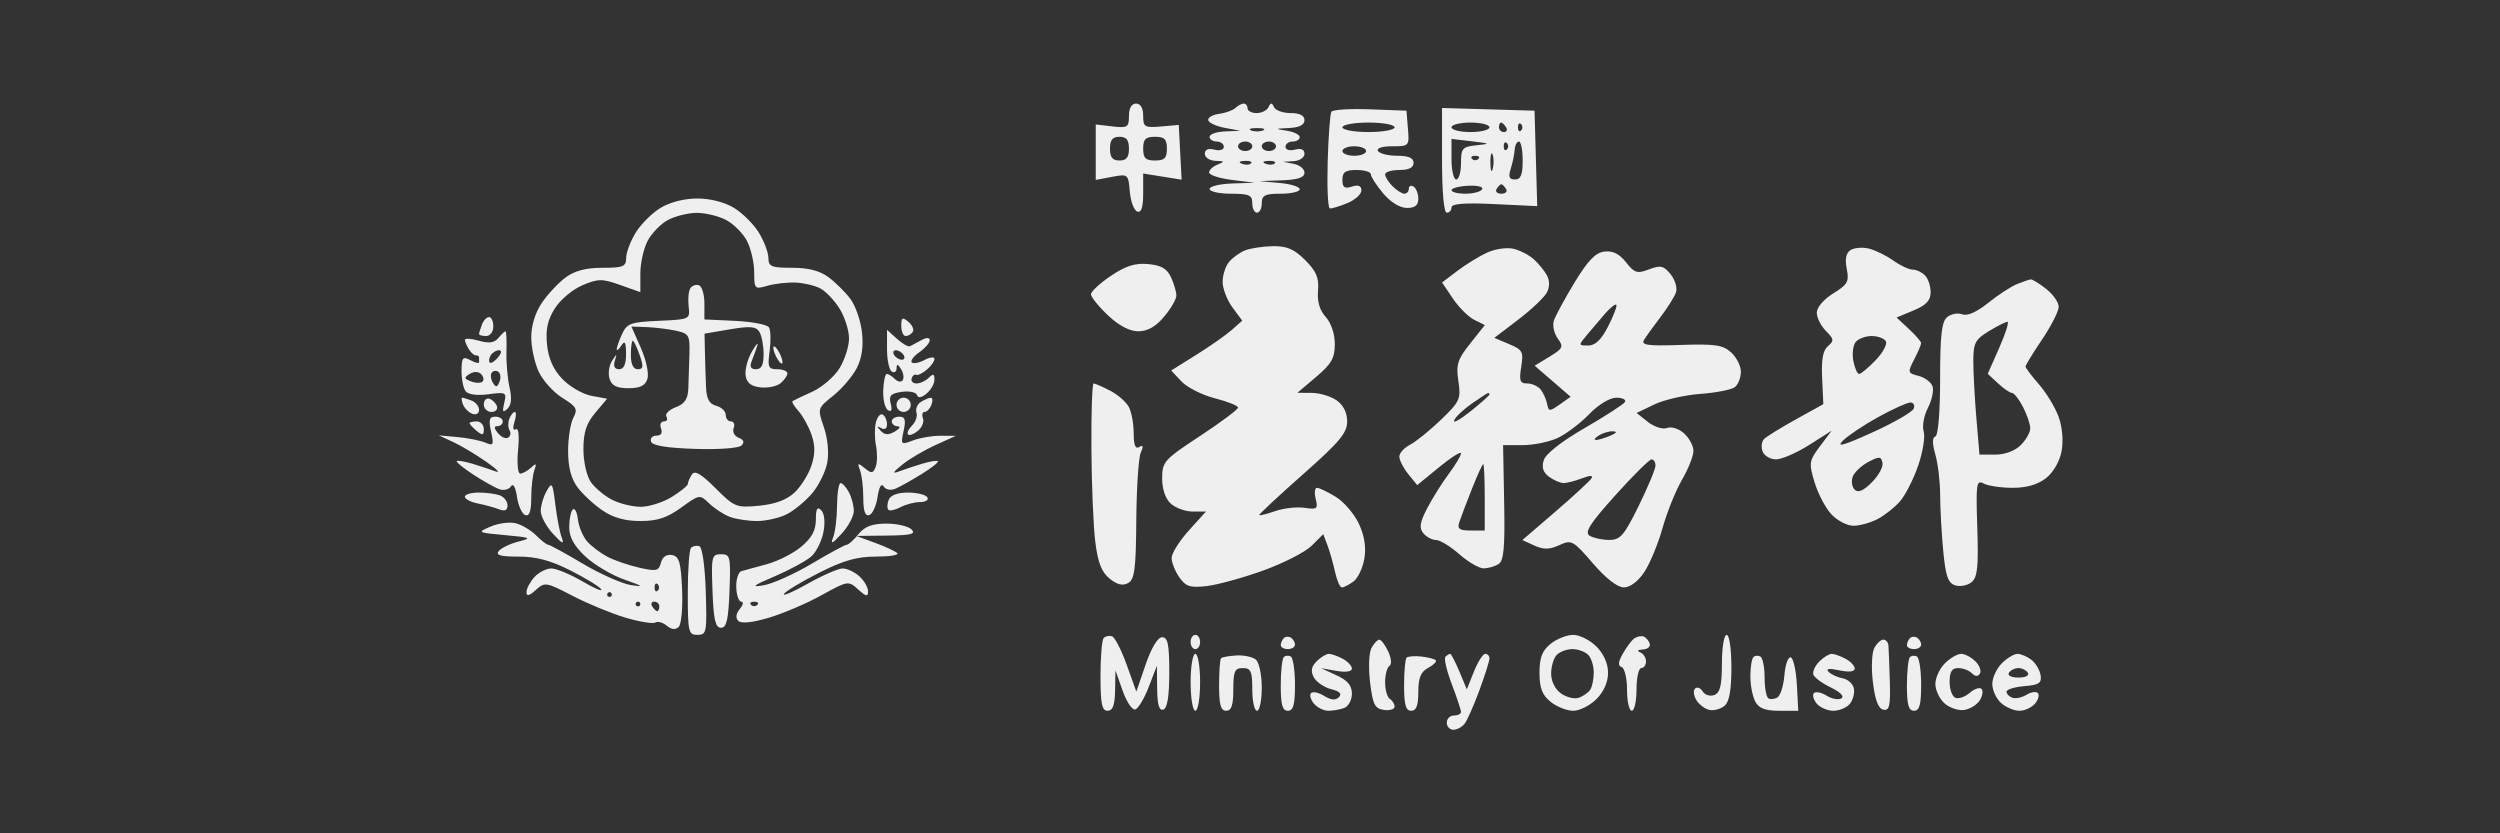<svg width="600" height="200" viewBox="0 0 600 200" fill="none" xmlns="http://www.w3.org/2000/svg">
<rect x="0" y="0" width="600" height="200" fill="#333333" stroke="none"/>
<path fill-rule="evenodd" clip-rule="evenodd" d="M270.948 27.831C270.948 30.556 270.618 30.763 266.963 30.336L262.978 29.872V36.525V43.18L266.888 42.445C270.737 41.724 270.802 41.778 271.157 46.007C271.355 48.368 272.158 50.51 272.94 50.768C273.927 51.092 274.363 49.767 274.363 46.441V41.646L278.974 42.384L283.586 43.122L283.243 36.553L282.902 29.983L278.633 30.356C274.707 30.697 274.363 30.49 274.363 27.794C274.363 25.945 273.731 24.86 272.655 24.86C271.574 24.86 270.948 25.95 270.948 27.831ZM296.507 25.902C295.912 26.476 294.144 27.116 292.579 27.325C291.013 27.535 289.841 28.219 289.973 28.845C290.105 29.471 291.898 30.3 293.958 30.687L297.702 31.392L294.002 31.541C291.968 31.624 290.302 32.204 290.302 32.83C290.302 33.456 291.07 33.968 292.01 33.968C292.949 33.968 293.717 34.54 293.717 35.24C293.717 35.95 292.713 36.249 291.44 35.915C289.96 35.528 289.163 35.881 289.163 36.921C289.163 37.801 290.316 38.559 291.725 38.602C293.952 38.671 294.015 38.79 292.21 39.5C291.068 39.951 290.158 40.812 290.189 41.413C290.221 42.015 292.692 42.811 295.681 43.182L301.118 43.857L295.71 44.036C292.735 44.134 290.302 44.727 290.302 45.353C290.302 45.979 292.607 46.492 295.425 46.492C299.789 46.492 300.548 46.828 300.548 48.768C300.548 50.021 301.061 51.045 301.687 51.045C302.313 51.045 302.825 50.021 302.825 48.768C302.825 46.871 303.585 46.492 307.379 46.492C309.884 46.492 311.933 46.009 311.933 45.418C311.933 44.828 309.756 44.15 307.095 43.909L302.256 43.473L307.664 43.275C311.502 43.134 313.072 42.604 313.072 41.448C313.072 40.552 311.919 39.597 310.51 39.326L307.948 38.832L310.51 38.677C311.919 38.592 313.072 37.801 313.072 36.921C313.072 35.881 312.275 35.528 310.795 35.915C309.522 36.249 308.518 35.95 308.518 35.24C308.518 34.54 309.286 33.968 310.225 33.968C311.165 33.968 311.933 33.49 311.933 32.905C311.933 32.321 310.524 31.629 308.802 31.368C305.888 30.927 305.928 30.882 309.371 30.724C311.826 30.61 313.072 29.978 313.072 28.845C313.072 27.718 311.943 27.137 309.751 27.137C307.924 27.137 306.131 26.497 305.766 25.714C305.235 24.576 304.969 24.576 304.438 25.714C304.073 26.497 302.792 27.137 301.592 27.137C300.392 27.137 299.41 26.625 299.41 25.999C299.41 25.373 299 24.86 298.499 24.86C297.998 24.86 297.101 25.329 296.507 25.902ZM319.529 26.82C319.219 27.322 318.82 32.719 318.642 38.814C318.465 44.908 318.698 49.95 319.16 50.019C319.622 50.087 321.515 49.515 323.367 48.748C325.218 47.982 326.733 46.613 326.733 45.707C326.733 44.579 326.017 44.288 324.456 44.784C322.68 45.347 322.179 44.989 322.179 43.152C322.179 41.297 322.901 40.799 325.595 40.799C327.473 40.799 329.01 41.272 329.01 41.85C329.01 42.428 330.337 44.477 331.958 46.404C333.749 48.532 335.982 49.907 337.65 49.907C339.608 49.907 340.395 49.274 340.395 47.697C340.395 46.481 339.883 45.171 339.257 44.784C338.63 44.397 338.118 44.623 338.118 45.286C338.118 45.948 337.642 46.492 337.06 46.492C336.48 46.492 335.199 45.687 334.214 44.703C333.231 43.718 332.426 42.437 332.426 41.857C332.426 41.275 333.963 40.799 335.841 40.799C338.118 40.799 339.257 40.23 339.257 39.091C339.257 37.904 338.062 37.384 335.339 37.384C333.184 37.384 331.105 36.871 330.718 36.245C330.298 35.567 331.678 35.107 334.135 35.107C338.2 35.107 338.251 35.05 337.902 30.837L337.549 26.568L328.821 26.237C324.021 26.056 319.84 26.318 319.529 26.82ZM346.087 38.481C346.087 46.099 346.536 51.045 347.226 51.045C347.852 51.045 348.364 50.471 348.364 49.768C348.364 48.881 351.512 48.641 358.648 48.981L368.932 49.473L368.61 38.021L368.288 26.568L357.188 26.242L346.087 25.917V38.481ZM334.703 30.553C334.703 31.179 331.885 31.691 328.441 31.691C324.997 31.691 322.179 31.179 322.179 30.553C322.179 29.927 324.997 29.414 328.441 29.414C331.885 29.414 334.703 29.927 334.703 30.553ZM357.472 30.553C357.472 31.179 355.423 31.691 352.918 31.691C350.414 31.691 348.364 31.179 348.364 30.553C348.364 29.927 350.414 29.414 352.918 29.414C355.423 29.414 357.472 29.927 357.472 30.553ZM361.457 30.553C361.844 31.179 361.618 31.691 360.955 31.691C360.292 31.691 359.749 31.179 359.749 30.553C359.749 29.927 359.975 29.414 360.251 29.414C360.528 29.414 361.07 29.927 361.457 30.553ZM365.063 31.312C364.645 31.729 364.303 31.387 364.303 30.553C364.303 29.718 364.645 29.377 365.063 29.793C365.479 30.211 365.479 30.894 365.063 31.312ZM303.11 31.306C302.328 31.623 301.047 31.623 300.264 31.306C299.482 30.991 300.121 30.733 301.687 30.733C303.252 30.733 303.893 30.991 303.11 31.306ZM270.948 35.676C270.948 37.763 270.341 38.522 268.671 38.522C267.001 38.522 266.394 37.763 266.394 35.676C266.394 33.589 267.001 32.83 268.671 32.83C270.341 32.83 270.948 33.589 270.948 35.676ZM280.056 35.676C280.056 37.953 279.486 38.522 277.209 38.522C274.932 38.522 274.363 37.953 274.363 35.676C274.363 33.399 274.932 32.83 277.209 32.83C279.486 32.83 280.056 33.399 280.056 35.676ZM354.341 34.865C350.959 35.218 350.641 35.587 350.641 39.163C350.641 41.316 350.129 43.076 349.503 43.076C348.877 43.076 348.364 40.886 348.364 38.208V33.339L353.203 33.91C357.719 34.443 357.796 34.507 354.341 34.865ZM300.548 35.107C300.548 35.733 299.78 36.245 298.841 36.245C297.901 36.245 297.133 35.733 297.133 35.107C297.133 34.48 297.901 33.968 298.841 33.968C299.78 33.968 300.548 34.48 300.548 35.107ZM306.241 35.107C306.241 35.733 305.472 36.245 304.533 36.245C303.594 36.245 302.825 35.733 302.825 35.107C302.825 34.48 303.594 33.968 304.533 33.968C305.472 33.968 306.241 34.48 306.241 35.107ZM361.647 35.866C361.229 36.283 360.888 35.941 360.888 35.107C360.888 34.272 361.229 33.931 361.647 34.347C362.064 34.765 362.064 35.448 361.647 35.866ZM365.442 38.522C365.442 41.957 364.99 43.076 363.601 43.076C362.211 43.076 361.959 42.45 362.573 40.514C363.02 39.105 363.446 37.056 363.519 35.961C363.593 34.865 364.055 33.968 364.547 33.968C365.039 33.968 365.442 36.017 365.442 38.522ZM327.872 36.245C327.872 36.871 326.591 37.384 325.026 37.384C323.46 37.384 322.179 36.871 322.179 36.245C322.179 35.619 323.46 35.107 325.026 35.107C326.591 35.107 327.872 35.619 327.872 36.245ZM358.261 40.493C357.972 41.601 357.717 40.97 357.694 39.091C357.672 37.213 357.907 36.307 358.219 37.077C358.531 37.848 358.55 39.385 358.261 40.493ZM354.816 38.143C354.398 38.56 353.715 38.56 353.297 38.143C352.881 37.725 353.222 37.384 354.057 37.384C354.891 37.384 355.233 37.725 354.816 38.143ZM300.24 39.21C299.862 39.588 298.879 39.629 298.058 39.3C297.15 38.937 297.42 38.667 298.746 38.612C299.946 38.563 300.618 38.832 300.24 39.21ZM305.932 39.21C305.554 39.588 304.572 39.629 303.751 39.3C302.842 38.937 303.112 38.667 304.438 38.612C305.638 38.563 306.31 38.832 305.932 39.21ZM355.716 45.433C355.356 46.014 353.555 46.492 351.713 46.492C349.871 46.492 348.367 46.108 348.369 45.638C348.372 45.167 350.174 44.691 352.372 44.579C354.595 44.465 356.079 44.844 355.716 45.433ZM361.457 45.353C361.844 45.979 361.332 46.492 360.318 46.492C359.305 46.492 358.793 45.979 359.18 45.353C359.567 44.727 360.079 44.215 360.318 44.215C360.558 44.215 361.07 44.727 361.457 45.353ZM158.513 49.901C156.471 51.146 153.784 53.832 152.54 55.874C151.296 57.914 150.276 60.638 150.273 61.927C150.269 63.978 149.562 64.269 144.572 64.269C140.627 64.269 137.914 64.982 135.749 66.586C134.03 67.859 131.469 70.595 130.061 72.665C128.471 75 127.499 78.137 127.499 80.927C127.499 83.401 128.322 87.159 129.328 89.279C130.334 91.399 132.892 94.206 135.013 95.517C138.382 97.598 138.71 98.199 137.607 100.259C136.912 101.556 136.344 105.157 136.344 108.262C136.344 112.08 137.065 114.879 138.573 116.914C139.798 118.57 142.495 121.077 144.565 122.485C147.151 124.245 150.005 125.047 153.682 125.047C157.75 125.047 160.102 124.275 163.476 121.829C167.871 118.646 167.943 118.635 170.193 120.806C171.446 122.014 173.655 123.461 175.105 124.024C176.554 124.587 179.525 125.047 181.708 125.047C183.889 125.047 187.125 124.296 188.899 123.38C190.671 122.463 193.399 120.194 194.961 118.338C196.523 116.482 198.135 113.181 198.544 111.005C198.983 108.658 198.652 105.204 197.729 102.524C196.18 98.031 196.194 97.984 199.967 94.974C202.055 93.308 204.593 90.342 205.605 88.384C206.842 85.99 207.259 83.162 206.875 79.758C206.562 76.972 205.32 73.374 204.117 71.763C202.913 70.151 200.554 67.806 198.873 66.55C196.768 64.979 194.046 64.269 190.12 64.269C185.13 64.269 184.423 63.978 184.419 61.927C184.416 60.638 183.396 57.914 182.152 55.874C180.908 53.832 178.221 51.146 176.179 49.901C173.929 48.528 170.454 47.638 167.346 47.638C164.238 47.638 160.763 48.528 158.513 49.901ZM174.214 52.773C176.051 53.722 178.331 56.002 179.281 57.839C180.23 59.676 181.008 63.053 181.008 65.344C181.008 69.349 181.127 69.473 184.139 68.596C185.861 68.094 188.895 67.743 190.882 67.816C192.868 67.889 195.586 68.532 196.919 69.246C198.253 69.961 200.34 72.177 201.557 74.172C202.773 76.167 203.769 79.337 203.769 81.215C203.769 83.094 202.749 86.302 201.504 88.345C200.258 90.389 197.314 92.935 194.962 94.004C192.61 95.073 190.474 96.088 190.217 96.259C189.961 96.431 190.595 97.503 191.626 98.644C192.658 99.784 194.066 102.334 194.755 104.309C195.669 106.932 195.663 108.941 194.736 111.753C194.037 113.871 192.216 116.778 190.689 118.212C188.821 119.967 186.042 120.999 182.193 121.369C176.705 121.896 176.281 121.726 171.725 117.17C168.214 113.658 166.731 112.805 166.039 113.895C165.524 114.706 165.096 115.712 165.086 116.13C165.077 116.549 163.343 117.958 161.235 119.261C159.126 120.564 155.77 121.631 153.778 121.631C151.785 121.631 148.675 120.866 146.866 119.93C145.057 118.994 142.776 117.088 141.8 115.692C140.801 114.266 140.022 110.81 140.022 107.803C140.022 103.758 140.716 101.627 142.864 99.075L145.706 95.698L141.925 94.989C139.846 94.598 136.715 92.788 134.969 90.965C132.79 88.689 131.635 86.105 131.291 82.725C130.919 79.074 131.402 76.825 133.154 74.031C134.454 71.958 137.428 69.456 139.763 68.469C143.577 66.858 144.498 66.851 148.846 68.397L153.684 70.117V65.648C153.684 63.19 154.46 59.68 155.407 57.849C156.353 56.017 158.531 53.757 160.245 52.827C161.959 51.897 165.052 51.116 167.118 51.091C169.184 51.066 172.377 51.823 174.214 52.773ZM298.801 60.099C297.527 60.614 295.797 61.864 294.958 62.875C294.119 63.886 293.433 66.037 293.433 67.654C293.433 69.271 294.492 72.025 295.786 73.776L298.138 76.958L295.644 79.169C294.271 80.386 290.434 83.078 287.116 85.152L281.086 88.923L283.548 91.543C284.902 92.985 288.513 94.806 291.571 95.59C294.63 96.374 297.133 97.378 297.133 97.822C297.133 98.267 293.034 101.328 288.025 104.623C279.375 110.317 278.917 110.828 278.917 114.809C278.917 117.425 279.7 119.711 280.999 120.886C282.145 121.922 284.509 122.77 286.255 122.77H289.429L285.311 127.327C283.046 129.833 281.194 132.793 281.194 133.904C281.194 135.015 282.024 137.11 283.04 138.559C284.594 140.777 285.625 141.108 289.586 140.66C292.171 140.366 298.283 138.687 303.168 136.928C308.052 135.168 313.294 132.484 314.815 130.962L317.581 128.197L318.597 130.89C319.156 132.373 319.974 135.251 320.417 137.285C320.86 139.32 321.595 140.985 322.052 140.985C322.51 140.985 323.761 140.343 324.834 139.559C325.907 138.773 327.086 136.28 327.453 134.017C327.903 131.249 327.457 128.502 326.095 125.632C324.981 123.283 322.491 120.401 320.563 119.224C318.634 118.048 316.617 117.084 316.079 117.082C315.541 117.08 315.401 118.267 315.765 119.722C316.365 122.111 316.104 122.319 313.078 121.875C311.236 121.605 308.092 121.953 306.092 122.651C304.092 123.348 302.347 123.787 302.215 123.629C302.083 123.47 306.777 119.092 312.646 113.903C321.502 106.073 323.318 103.904 323.318 101.16C323.318 99.032 322.415 97.22 320.787 96.08C319.396 95.106 316.707 94.3 314.81 94.291L311.364 94.273L315.861 90.47C319.557 87.341 320.358 85.938 320.358 82.573C320.358 80.137 319.474 77.506 318.173 76.068C316.71 74.451 316.1 72.365 316.325 69.749C316.591 66.671 315.939 65.123 313.247 62.43C310.598 59.781 308.853 59.031 305.474 59.087C303.078 59.126 300.075 59.582 298.801 60.099ZM356.903 60.622C355.025 61.485 351.823 63.451 349.79 64.992L346.092 67.793L348.685 71.642C350.112 73.758 352.422 76.06 353.82 76.756L356.36 78.023L352.842 82.449C349.8 86.277 349.418 87.496 350.013 91.464C350.655 95.748 350.378 96.363 345.832 100.739C343.155 103.318 339.812 106.017 338.403 106.738C336.993 107.459 335.841 108.744 335.841 109.591C335.841 110.439 336.807 112.324 337.986 113.781L340.131 116.429L345.386 112.124C348.277 109.755 350.641 108.264 350.641 108.811C350.641 109.357 349.321 111.568 347.706 113.726C346.093 115.882 343.757 119.607 342.516 122.002C340.748 125.418 340.551 126.709 341.605 127.979C342.345 128.871 343.717 129.601 344.653 129.601C345.59 129.601 348.107 131.138 350.246 133.016C352.386 134.895 355.014 136.423 356.089 136.414C357.163 136.404 358.766 135.938 359.65 135.378C360.915 134.578 361.203 131.423 361 120.596L360.743 106.831H365.482C368.089 106.831 371.882 106.043 373.912 105.079C375.942 104.116 379.322 101.554 381.422 99.386C383.657 97.081 386.359 95.446 387.932 95.446C389.412 95.446 390.332 95.916 389.977 96.49C389.623 97.064 385.275 99.875 380.315 102.735C374.818 105.905 370.989 108.909 370.507 110.427C369.952 112.176 370.333 113.369 371.782 114.429C372.917 115.259 374.483 115.939 375.262 115.939C376.041 115.939 378.022 115.428 379.664 114.804C381.662 114.044 382.415 114.048 381.942 114.814C381.552 115.444 377.663 119.031 373.301 122.787L365.367 129.615L368.25 130.929C370.46 131.936 371.857 131.914 374.226 130.835C377.176 129.49 377.548 129.692 382.298 135.205C385.435 138.845 388.188 140.982 389.737 140.977C391.243 140.973 393.144 139.538 394.643 137.277C395.988 135.246 397.95 130.511 399.002 126.754C400.054 122.997 402.154 117.783 403.671 115.167C405.186 112.551 406.427 109.428 406.427 108.228C406.427 107.028 405.422 105.136 404.192 104.023C402.931 102.88 401.152 102.31 400.106 102.711C399.067 103.11 397.055 102.477 395.517 101.268L392.779 99.114L397.041 97.067C399.385 95.941 404.378 94.799 408.135 94.53C411.892 94.259 415.607 93.523 416.389 92.895C417.172 92.266 417.812 90.613 417.812 89.222C417.812 87.83 416.758 85.737 415.47 84.571C413.496 82.786 411.592 82.505 403.386 82.788C395.491 83.062 393.817 82.836 394.555 81.601C395.056 80.762 396.84 78.284 398.518 76.092C400.196 73.9 401.868 71.235 402.234 70.171C402.598 69.105 402.02 67.15 400.949 65.826C399.275 63.76 398.542 63.593 395.772 64.646C392.913 65.733 392.282 65.539 390.246 62.95C388.648 60.919 387.068 60.134 385.066 60.375C382.913 60.635 381.097 62.514 377.883 67.813C375.516 71.713 373.284 75.838 372.921 76.981C372.558 78.123 372.981 80.041 373.86 81.244C375.31 83.226 375.127 83.63 371.891 85.598L368.323 87.768L372.638 91.498L376.954 95.228L374.329 97.076C371.882 98.798 371.676 98.787 371.296 96.9C371.073 95.788 370.369 94.237 369.734 93.454C369.098 92.672 367.649 92.031 366.512 92.031C364.788 92.031 364.552 91.374 365.092 88.053C365.681 84.427 365.425 83.944 362.189 82.584L358.64 81.091L364.361 76.728C367.507 74.33 370.592 71.412 371.217 70.245C371.938 68.897 371.961 67.391 371.28 66.118C370.689 65.015 369.262 63.261 368.109 62.222C366.955 61.181 364.73 60.043 363.165 59.691C361.599 59.34 358.782 59.758 356.903 60.622ZM444.116 60.027C443.044 60.725 442.752 62.187 443.22 64.525C443.831 67.575 443.442 68.28 439.97 70.426C437.69 71.835 436.027 73.783 436.027 75.047C436.027 76.248 437.018 78.221 438.228 79.431C440.162 81.365 440.223 81.804 438.725 83.047C437.512 84.053 437.103 86.272 437.309 90.732L437.6 97.001L431.034 100.636C427.424 102.637 423.979 104.762 423.38 105.361C422.781 105.96 422.618 107.305 423.019 108.349C423.42 109.393 424.874 110.246 426.249 110.246C427.625 110.246 431.19 108.699 434.172 106.808L439.593 103.37L436.799 107.093C434.164 110.605 434.091 111.097 435.501 115.776C436.325 118.504 438.15 121.963 439.557 123.461C440.965 124.959 443.334 126.185 444.821 126.185C446.308 126.185 448.908 125.466 450.6 124.586C452.291 123.706 454.722 121.785 456.006 120.316C457.287 118.848 459.251 114.981 460.369 111.725C461.486 108.468 462.076 104.779 461.679 103.528C461.281 102.276 461.748 99.722 462.715 97.852C463.682 95.982 464.164 93.646 463.787 92.663C463.409 91.678 461.889 90.569 460.41 90.198C457.844 89.553 457.797 89.372 459.397 86.279C460.319 84.495 461.074 82.729 461.074 82.356C461.074 81.981 459.747 80.445 458.124 78.943L455.176 76.209L459.263 74.5C462.312 73.228 463.351 72.112 463.351 70.116C463.351 68.644 462.736 66.825 461.985 66.073C461.233 65.322 459.904 64.707 459.029 64.707C458.156 64.707 456.05 63.717 454.349 62.505C452.649 61.295 450.008 60.01 448.481 59.649C446.955 59.287 444.99 59.458 444.116 60.027ZM266.626 66.197C263.994 67.966 261.84 69.958 261.84 70.625C261.84 71.292 263.669 73.563 265.905 75.673C268.556 78.172 271.097 79.507 273.204 79.507C275.417 79.507 277.368 78.402 279.385 76.004C281.006 74.078 282.333 71.796 282.333 70.935C282.333 70.073 281.76 68.111 281.06 66.575C280.11 64.491 278.725 63.681 275.6 63.383C272.453 63.083 270.221 63.783 266.626 66.197ZM484.09 68.173C482.658 68.746 479.542 70.781 477.164 72.691C474.399 74.914 472.15 75.902 470.928 75.433C469.876 75.029 468.252 75.332 467.321 76.105C465.998 77.202 465.628 80.441 465.628 90.937C465.628 98.892 465.163 104.519 464.487 104.744C463.726 104.998 463.726 106.445 464.487 109.101C465.114 111.288 465.631 115.643 465.636 118.777C465.64 121.912 465.969 127.925 466.368 132.137C466.95 138.295 467.517 139.931 469.261 140.484C470.454 140.864 472.217 140.52 473.179 139.721C474.596 138.546 474.858 136.046 474.548 126.645C474.2 116.034 474.334 115.111 476.084 116.049C477.139 116.615 480.271 117.077 483.046 117.077C486.402 117.077 489.081 116.299 491.048 114.751C492.792 113.38 494.322 110.734 494.779 108.304C495.24 105.842 494.964 102.539 494.092 100.099C493.29 97.853 491.167 94.333 489.377 92.275C487.586 90.219 486.121 88.277 486.121 87.962C486.121 87.645 487.914 84.724 490.105 81.47C492.297 78.215 494.09 74.687 494.09 73.628C494.09 72.57 492.74 70.641 491.09 69.344C489.44 68.046 487.775 67.017 487.39 67.056C487.005 67.096 485.519 67.598 484.09 68.173ZM165.663 69.22C165.25 69.889 165.075 71.838 165.275 73.55C165.635 76.634 165.573 76.665 158.114 76.994C151.345 77.294 150.46 77.613 149.291 80.179C148.577 81.747 148 83.39 148.009 83.83C148.019 84.271 148.524 83.862 149.13 82.923C149.968 81.627 150.238 82.108 150.252 84.915C150.263 87.418 149.728 88.615 148.596 88.615C147.527 88.615 147.148 87.897 147.544 86.623C148.124 84.759 148.08 84.761 146.87 86.646C146.158 87.755 145.898 89.675 146.291 90.915C146.818 92.574 148.019 93.169 150.838 93.169C153.652 93.169 154.859 92.573 155.382 90.923C155.781 89.666 155.09 86.407 153.815 83.523L151.535 78.369L155.171 78.503C157.171 78.577 160.334 78.966 162.201 79.365C165.348 80.039 165.585 80.442 165.463 84.922C165.391 87.579 165.273 91.303 165.2 93.198C165.102 95.781 164.342 96.918 162.155 97.749C160.552 98.358 159.557 99.371 159.945 99.998C160.332 100.625 160.052 101.139 159.322 101.139C158.592 101.139 158.289 101.907 158.65 102.846C159.059 103.912 158.641 104.554 157.538 104.554C156.567 104.554 155.984 105.195 156.242 105.977C156.561 106.937 159.983 107.508 166.764 107.731C172.476 107.92 177.311 107.568 177.963 106.915C178.735 106.143 178.513 105.538 177.285 105.066C176.281 104.68 175.738 103.64 176.078 102.752C176.419 101.865 176.131 101.139 175.437 101.139C174.744 101.139 174.177 100.429 174.177 99.564C174.177 98.698 173.152 97.721 171.9 97.393C170.246 96.96 169.576 95.757 169.453 92.992C169.36 90.898 169.238 87.135 169.185 84.631L169.086 80.077L175.154 79.045C179.971 78.225 181.431 78.343 182.236 79.614C182.794 80.495 183.257 82.881 183.268 84.915C183.28 87.562 182.763 88.615 181.455 88.615C180.166 88.615 179.862 88.025 180.426 86.623C180.867 85.527 181.465 83.862 181.759 82.923C182.052 81.984 181.459 82.653 180.441 84.411C179.423 86.17 178.749 88.731 178.945 90.103C179.199 91.884 180.218 92.705 182.499 92.966C184.259 93.168 186.437 92.722 187.338 91.974C188.239 91.226 188.977 90.164 188.977 89.615C188.977 89.065 187.885 88.615 186.55 88.615C184.389 88.615 184.189 88.133 184.715 84.206C185.04 81.781 184.966 79.248 184.551 78.575C184.135 77.902 180.478 77.196 176.424 77.007L169.054 76.661V72.782C169.054 70.649 168.461 68.701 167.735 68.453C167.01 68.206 166.078 68.551 165.663 69.22ZM385.99 78.258C384.328 81.519 382.88 82.923 381.181 82.923C378.786 82.923 378.781 82.885 380.89 80.361C382.066 78.953 384.025 76.649 385.244 75.243C386.464 73.837 387.666 72.891 387.915 73.14C388.166 73.39 387.299 75.694 385.99 78.258ZM115.667 77.893C115.287 78.883 114.976 79.908 114.976 80.17C114.976 80.432 115.744 80.646 116.684 80.646C117.632 80.646 118.391 79.634 118.391 78.369C118.391 77.117 117.934 76.092 117.375 76.092C116.816 76.092 116.047 76.903 115.667 77.893ZM216.301 78.23C216.301 79.559 216.782 80.646 217.372 80.646C217.962 80.646 218.725 80.192 219.067 79.636C219.41 79.082 218.928 77.994 217.996 77.22C216.585 76.049 216.301 76.218 216.301 78.23ZM479.82 83.471L477.061 89.709L479.529 92.009C480.886 93.273 482.399 94.308 482.891 94.308C483.383 94.308 484.567 95.82 485.522 97.666C486.477 99.514 487.259 101.819 487.259 102.789C487.259 103.76 486.234 105.579 484.982 106.831C483.61 108.203 481.188 109.108 478.888 109.108H475.069L474.334 100.397C473.929 95.607 473.597 89.452 473.597 86.719C473.597 82.335 474.033 81.485 477.297 79.495C479.333 78.254 481.354 77.237 481.789 77.235C482.224 77.233 481.338 80.038 479.82 83.471ZM119.61 81.118C118.637 82.291 117.359 82.468 114.917 81.767C113.071 81.238 111.568 81.154 111.578 81.579C111.588 82.005 112.03 83.038 112.559 83.874C113.089 84.71 113.85 85.35 114.25 85.297C114.649 85.243 114.976 85.456 114.976 85.769C114.976 86.082 114.976 86.613 114.976 86.947C114.976 87.283 114.037 87.054 112.889 86.44C111.07 85.466 110.797 85.79 110.767 88.961C110.748 90.963 111.195 93.189 111.76 93.909C112.38 94.698 114.551 94.982 117.228 94.622C121.437 94.057 121.633 94.166 121.013 96.729C120.502 98.839 120.667 99.144 121.767 98.12C122.72 97.234 122.891 95.576 122.294 92.997C121.808 90.9 121.475 87.008 121.554 84.346C121.631 81.684 121.528 79.507 121.322 79.507C121.116 79.507 120.345 80.233 119.61 81.118ZM212.885 83.818C212.885 86.383 213.398 88.797 214.024 89.184C214.65 89.572 215.17 89.218 215.179 88.398C215.193 87.284 215.462 87.325 216.243 88.561C216.819 89.47 217.009 90.668 216.666 91.221C216.323 91.776 215.487 91.672 214.806 90.991C214.125 90.311 213.242 89.754 212.842 89.754C212.442 89.754 212.05 91.526 211.968 93.694C211.886 95.861 212.396 97.99 213.1 98.426C213.952 98.951 214.176 98.43 213.769 96.871C213.272 94.972 213.773 94.435 216.408 94.049C218.197 93.786 219.846 94.122 220.072 94.794C220.342 95.593 221.139 95.475 222.377 94.453C223.418 93.594 224.27 92.082 224.27 91.095C224.27 89.698 223.966 89.602 222.904 90.665C222.152 91.416 220.828 92.031 219.963 92.031C219.097 92.031 218.572 91.48 218.796 90.807C219.021 90.134 219.496 89.749 219.854 89.953C220.213 90.157 221.352 89.619 222.387 88.761C223.423 87.901 224.27 86.73 224.27 86.158C224.27 85.587 223.201 85.692 221.895 86.391C220.589 87.09 219.212 87.352 218.834 86.974C218.455 86.596 219.268 85.5 220.638 84.54C222.01 83.58 223.132 82.292 223.132 81.68C223.132 80.972 222.405 80.954 221.139 81.632C220.043 82.218 218.817 82.877 218.413 83.095C218.008 83.313 216.6 82.516 215.282 81.323L212.885 79.154V83.818ZM452.592 81.877C453.011 82.554 451.921 84.603 450.17 86.43C448.419 88.259 446.629 89.754 446.193 89.754C445.758 89.754 445.131 88.345 444.799 86.623C444.469 84.9 444.729 82.852 445.376 82.069C446.023 81.287 447.74 80.646 449.192 80.646C450.644 80.646 452.175 81.2 452.592 81.877ZM153.513 85.2C154.48 87.971 154.394 88.615 153.056 88.615C151.983 88.615 151.407 87.422 151.407 85.2C151.407 83.321 151.613 81.784 151.865 81.784C152.117 81.784 152.859 83.321 153.513 85.2ZM185.597 83.492C185.597 84.118 186.093 85.399 186.7 86.338C187.307 87.278 187.803 87.534 187.803 86.907C187.803 86.281 187.307 85.001 186.7 84.061C186.093 83.122 185.597 82.866 185.597 83.492ZM119.507 85.796C118.715 86.75 117.832 87.297 117.545 87.011C117.26 86.724 117.362 85.943 117.775 85.276C118.188 84.608 119.071 84.061 119.736 84.061C120.492 84.061 120.405 84.715 119.507 85.796ZM216.87 85.2C217.257 85.826 217.061 86.338 216.435 86.338C215.809 86.338 214.98 85.826 214.593 85.2C214.206 84.574 214.402 84.061 215.028 84.061C215.654 84.061 216.483 84.574 216.87 85.2ZM115.802 91.583C115.402 91.984 114.17 91.965 113.064 91.541C111.36 90.886 111.308 90.613 112.722 89.74C113.727 89.118 114.813 89.136 115.46 89.782C116.05 90.372 116.204 91.183 115.802 91.583ZM119.891 91.594C119.361 92.973 119.015 93.039 118.308 91.896C117.811 91.09 117.66 90.014 117.976 89.504C118.291 88.996 119.003 88.859 119.558 89.203C120.114 89.545 120.264 90.621 119.891 91.594ZM261.936 107.685C261.989 116.295 262.408 126.358 262.868 130.049C263.487 135.017 264.379 137.306 266.303 138.864C268.117 140.333 269.462 140.655 270.755 139.932C272.3 139.067 272.625 136.568 272.711 124.855C272.768 117.133 273.25 109.835 273.783 108.637C274.473 107.083 274.369 106.693 273.418 107.281C272.495 107.851 272.086 106.838 272.086 103.977C272.086 101.708 271.559 98.865 270.914 97.66C270.269 96.455 268.245 94.696 266.417 93.75C264.588 92.805 262.81 92.031 262.466 92.031C262.121 92.031 261.883 99.076 261.936 107.685ZM357.472 94.687C357.472 94.895 355.433 96.704 352.94 98.707C350.448 100.71 348.668 101.693 348.986 100.89C349.305 100.088 351.208 98.278 353.218 96.869C355.227 95.461 357.007 94.308 357.172 94.308C357.337 94.308 357.472 94.478 357.472 94.687ZM111.115 97.066C111.457 97.957 112.466 98.965 113.356 99.307C114.268 99.657 114.976 99.251 114.976 98.379C114.976 97.526 114.165 96.517 113.175 96.137C112.184 95.757 111.176 95.446 110.934 95.446C110.692 95.446 110.773 96.175 111.115 97.066ZM116.114 97.059C116.114 98.05 116.925 98.862 117.917 98.862C118.908 98.862 119.517 98.254 119.269 97.51C119.021 96.766 118.21 95.955 117.467 95.707C116.722 95.459 116.114 96.068 116.114 97.059ZM215.162 97.154C215.162 98.093 215.931 98.862 216.87 98.862C217.809 98.862 218.578 98.093 218.578 97.154C218.578 96.215 217.809 95.446 216.87 95.446C215.931 95.446 215.162 96.215 215.162 97.154ZM221 96.471C220.142 97.015 219.671 98.155 219.953 99.004C220.236 99.854 219.763 101.255 218.9 102.118C218.037 102.981 217.599 103.955 217.926 104.283C218.254 104.61 219.327 104.211 220.309 103.395C221.293 102.58 221.834 101.226 221.512 100.387C221.189 99.548 221.368 98.862 221.907 98.862C222.446 98.862 223.183 98.093 223.544 97.154C223.903 96.215 223.831 95.454 223.381 95.463C222.93 95.474 221.86 95.927 221 96.471ZM459.299 98.058C458.987 98.868 454.521 101.445 449.373 103.783C442.495 106.907 440.617 107.434 442.289 105.771C443.541 104.527 447.384 101.959 450.828 100.067C454.272 98.174 457.713 96.617 458.477 96.605C459.24 96.594 459.61 97.247 459.299 98.058ZM122.239 100.515C121.891 101.424 121.915 102.67 122.294 103.282C122.672 103.895 122.519 104.683 121.955 105.032C121.389 105.382 120.294 104.905 119.52 103.972C118.543 102.795 118.503 102.277 119.391 102.277C120.093 102.277 120.668 101.765 120.668 101.139C120.668 100.512 119.859 100 118.871 100C117.445 100 117.236 100.745 117.86 103.586C118.562 106.787 118.419 107.073 116.527 106.248C115.361 105.74 112.357 105.136 109.853 104.905L105.299 104.486L108.714 106.06C110.593 106.925 114.179 109.066 116.684 110.815C119.188 112.564 120.213 113.611 118.961 113.14C117.708 112.671 115.181 111.836 113.343 111.286C111.507 110.736 109.831 110.458 109.621 110.669C109.41 110.879 111.169 112.315 113.53 113.86C115.89 115.404 118.702 116.993 119.778 117.392C120.854 117.79 122.131 117.499 122.617 116.743C123.164 115.892 123.719 116.853 124.077 119.264C124.393 121.406 125.294 123.37 126.076 123.628C127.056 123.951 127.499 122.679 127.499 119.542C127.499 117.036 127.83 114.048 128.236 112.901C128.839 111.195 128.693 111.074 127.439 112.239C126.595 113.022 125.431 113.662 124.85 113.662C124.269 113.662 124.038 111.117 124.338 108.008C124.669 104.562 124.455 102.616 123.791 103.027C123.145 103.427 123.014 102.715 123.469 101.281C123.891 99.95 123.93 98.862 123.556 98.862C123.181 98.862 122.588 99.605 122.239 100.515ZM210.23 101.321C209.881 102.66 209.883 105.2 210.237 106.965C210.59 108.731 210.556 111.018 210.161 112.047C209.546 113.649 209.168 113.695 207.536 112.367C205.861 111.006 205.724 111.071 206.411 112.901C206.841 114.048 207.193 117.036 207.193 119.542C207.193 122.679 207.636 123.951 208.616 123.628C209.399 123.37 210.299 121.406 210.615 119.264C210.973 116.853 211.528 115.893 212.075 116.743C212.589 117.543 213.773 117.769 214.914 117.284C215.99 116.827 218.813 115.249 221.188 113.778C223.563 112.306 225.322 110.919 225.097 110.694C224.872 110.47 223.185 110.736 221.349 111.286C219.511 111.836 216.984 112.676 215.731 113.152C214.072 113.784 214.281 113.348 216.506 111.543C218.184 110.182 221.77 108.064 224.475 106.836L229.393 104.604L225.767 104.579C223.773 104.565 220.786 105.07 219.129 105.699C216.211 106.809 216.14 106.738 216.869 103.422C217.456 100.746 217.229 100 215.821 100C214.833 100 214.024 100.512 214.024 101.139C214.024 101.765 214.665 102.293 215.447 102.311C216.23 102.331 215.924 102.896 214.768 103.568C213.22 104.467 212.319 104.414 211.353 103.367C210.351 102.28 210.377 102.134 211.462 102.746C212.325 103.233 212.885 102.878 212.885 101.842C212.885 100.903 212.431 99.854 211.877 99.51C211.321 99.168 210.581 99.982 210.23 101.321ZM112.699 101.569C112.699 101.805 113.467 102.636 114.407 103.416C115.806 104.577 116.114 104.498 116.114 102.985C116.114 101.97 115.346 101.139 114.407 101.139C113.467 101.139 112.699 101.332 112.699 101.569ZM386.504 104.554C385.251 105.092 383.714 105.56 383.088 105.595C382.462 105.63 382.718 105.161 383.657 104.554C384.597 103.947 386.134 103.478 387.073 103.513C388.199 103.554 388.005 103.908 386.504 104.554ZM449.247 115.76C447.198 117.808 445.942 118.34 445.114 117.511C444.458 116.855 444.256 115.45 444.664 114.387C445.072 113.324 446.753 111.742 448.402 110.871C451.021 109.487 451.447 109.51 451.793 111.052C452.012 112.024 450.865 114.141 449.247 115.76ZM397.319 111.738C397.319 112.559 395.504 116.913 393.287 121.415C389.758 128.577 388.868 129.598 386.171 129.583C384.476 129.573 382.367 129.11 381.487 128.552C380.24 127.762 381.598 125.636 387.657 118.893C391.93 114.138 395.852 110.246 396.373 110.246C396.893 110.246 397.319 110.918 397.319 111.738ZM356.334 119.354V127.324H352.954C350.245 127.324 349.704 126.929 350.229 125.331C350.589 124.235 351.948 120.65 353.25 117.362C354.55 114.074 355.776 111.385 355.974 111.385C356.172 111.385 356.334 114.971 356.334 119.354ZM131.18 117.856C130.408 119.224 129.776 121.373 129.776 122.631C129.776 123.89 131.102 126.357 132.723 128.114C134.961 130.541 135.464 130.762 134.816 129.031C134.347 127.779 133.653 124.193 133.274 121.062C132.639 115.831 132.47 115.571 131.18 117.856ZM200.891 121.347C200.87 124.32 200.441 127.779 199.937 129.031C199.259 130.722 199.782 130.485 201.97 128.114C203.59 126.357 204.916 123.89 204.916 122.631C204.916 121.373 204.385 119.352 203.738 118.141C203.089 116.929 202.193 115.939 201.745 115.939C201.298 115.939 200.913 118.373 200.891 121.347ZM111.56 119.212C111.56 119.76 112.969 120.493 114.691 120.84C116.414 121.187 118.719 121.819 119.814 122.243C121.169 122.766 121.807 122.467 121.807 121.306C121.807 120.366 120.996 119.287 120.006 118.907C119.015 118.527 116.71 118.216 114.883 118.216C113.055 118.216 111.56 118.664 111.56 119.212ZM213.278 119.972C212.907 120.939 212.88 122.005 213.217 122.342C213.554 122.679 214.864 122.401 216.129 121.723C217.394 121.046 219.517 120.493 220.847 120.493C222.178 120.493 222.949 119.98 222.562 119.354C222.175 118.728 220.079 118.216 217.906 118.216C215.392 118.216 213.706 118.856 213.278 119.972ZM137.461 122.281C136.991 122.758 136.607 124.669 136.607 126.526C136.607 128.884 137.764 130.992 140.448 133.524C142.561 135.516 146.787 138.024 149.841 139.097C154.353 140.681 154.651 140.931 151.435 140.424C149.259 140.081 144.046 137.762 139.851 135.27C135.656 132.778 131.93 130.739 131.569 130.739C131.21 130.739 129.903 129.727 128.666 128.491C127.43 127.254 125.232 125.945 123.783 125.582C122.334 125.217 119.631 125.57 117.778 126.364C114.465 127.782 114.525 127.818 121.238 128.434C127.45 129.003 127.741 129.142 124.447 129.973C122.456 130.475 120.324 131.493 119.711 132.235C118.876 133.246 120.073 133.585 124.471 133.585C128.716 133.585 132.179 134.514 136.961 136.937C140.6 138.781 143.897 140.807 144.287 141.438C144.678 142.069 142.634 141.202 139.746 139.509C136.858 137.816 133.512 136.431 132.312 136.431C131.112 136.431 129.281 137.368 128.245 138.514C127.209 139.659 126.361 141.275 126.361 142.106C126.361 143.186 126.996 143.04 128.594 141.593C130.747 139.645 131.071 139.698 137.418 142.998C141.043 144.882 146.76 147.241 150.124 148.24C153.49 149.237 156.714 149.763 157.29 149.407C157.866 149.05 159.106 149.395 160.044 150.175C161.189 151.125 162.127 151.213 162.897 150.444C163.526 149.814 163.89 145.768 163.702 141.453C163.418 134.928 163.013 133.542 161.288 133.213C159.979 132.964 159 133.641 158.631 135.052C158.113 137.033 157.53 137.169 153.469 136.256C150.951 135.69 147.535 134.527 145.878 133.669C144.22 132.812 142.01 131.161 140.969 130.001C139.927 128.842 138.903 126.434 138.695 124.653C138.486 122.871 137.931 121.803 137.461 122.281ZM195.808 124.718C195.808 127.267 194.837 129.077 192.341 131.176C190.434 132.781 186.721 134.678 184.087 135.393C181.454 136.107 178.693 136.861 177.951 137.067C177.21 137.273 176.647 139.008 176.701 140.922C176.756 142.835 177.297 144.401 177.905 144.401C178.512 144.401 178.354 145.191 177.552 146.156C176.619 147.281 176.489 148.307 177.19 149.008C177.891 149.708 180.516 149.443 184.485 148.268C187.894 147.26 193.586 144.832 197.13 142.873C203.483 139.362 203.609 139.341 205.953 141.464C207.869 143.197 208.331 143.284 208.331 141.908C208.331 140.968 207.394 139.352 206.249 138.316C205.104 137.28 203.304 136.431 202.247 136.431C201.192 136.431 197.425 138.07 193.877 140.072C190.329 142.074 187.75 143.188 188.146 142.547C188.542 141.906 192.322 139.628 196.546 137.483C202.392 134.515 205.65 133.585 210.198 133.585C213.485 133.585 215.805 133.214 215.356 132.761C214.906 132.308 212.502 131.191 210.012 130.279L205.485 128.623L212.828 128.542C218.63 128.479 219.878 128.168 218.775 127.065C218.006 126.297 215.287 125.667 212.733 125.667C209.304 125.667 207.55 126.331 206.035 128.204C204.906 129.598 203.641 130.739 203.225 130.739C202.809 130.739 199.036 132.778 194.841 135.27C190.646 137.762 185.433 140.102 183.257 140.471C180.133 141 180.699 140.544 185.945 138.304C189.6 136.743 193.561 134.588 194.746 133.516C195.932 132.443 197.232 129.804 197.636 127.651C198.078 125.298 197.86 123.227 197.089 122.457C196.14 121.508 195.808 122.093 195.808 124.718ZM165.852 131.475C165.421 131.905 165.069 136.782 165.069 142.314C165.069 151.673 165.23 152.37 167.389 152.37C169.577 152.37 169.69 151.783 169.382 141.931C169.19 135.86 168.547 131.325 167.845 131.092C167.179 130.872 166.283 131.044 165.852 131.475ZM170.998 141.839C171.26 148.775 171.696 150.662 173.038 150.662C174.381 150.662 174.817 148.775 175.079 141.839C175.391 133.55 175.268 133.016 173.038 133.016C170.809 133.016 170.686 133.55 170.998 141.839ZM157.859 141.745C157.441 142.161 157.1 141.82 157.1 140.985C157.1 140.151 157.441 139.809 157.859 140.226C158.276 140.644 158.276 141.327 157.859 141.745ZM146.853 142.693C146.853 143.006 146.597 143.262 146.284 143.262C145.971 143.262 145.715 143.006 145.715 142.693C145.715 142.38 145.971 142.124 146.284 142.124C146.597 142.124 146.853 142.38 146.853 142.693ZM153.684 144.97C153.684 145.283 153.428 145.539 153.115 145.539C152.802 145.539 152.546 145.283 152.546 144.97C152.546 144.657 152.802 144.401 153.115 144.401C153.428 144.401 153.684 144.657 153.684 144.97ZM158.238 145.539C158.238 146.165 158.013 146.678 157.736 146.678C157.459 146.678 156.918 146.165 156.53 145.539C156.143 144.913 156.37 144.401 157.033 144.401C157.695 144.401 158.238 144.913 158.238 145.539ZM181.767 145.16C181.349 145.577 180.666 145.577 180.248 145.16C179.832 144.742 180.173 144.401 181.008 144.401C181.842 144.401 182.184 144.742 181.767 145.16ZM264.9 153.106C264.469 153.536 264.117 157.645 264.117 162.237C264.117 168.9 264.462 170.586 265.825 170.586C267.061 170.586 267.557 169.249 267.622 165.747L267.712 160.909L269.444 165.804C270.397 168.497 271.765 170.504 272.485 170.264C273.204 170.025 274.663 167.565 275.725 164.799L277.655 159.77L277.717 165.273C277.76 169.149 278.199 170.636 279.202 170.301C280.169 169.979 280.625 167.126 280.625 161.384C280.625 154.637 280.282 152.939 278.917 152.939C277.859 152.939 276.354 155.421 274.963 159.462L272.718 165.984L270.409 159.547C269.14 156.008 267.557 152.934 266.893 152.717C266.226 152.5 265.331 152.675 264.9 153.106ZM285.748 154.078C285.748 155.017 286.26 155.786 286.886 155.786C287.513 155.786 288.025 155.017 288.025 154.078C288.025 153.139 287.513 152.37 286.886 152.37C286.26 152.37 285.748 153.139 285.748 154.078ZM308.107 153.16C307.707 153.561 307.379 154.315 307.379 154.837C307.379 155.359 308.148 155.786 309.087 155.786C310.026 155.786 310.795 155.304 310.795 154.714C310.795 154.125 310.354 153.371 309.814 153.037C309.276 152.705 308.507 152.76 308.107 153.16ZM372.14 154.525C370.112 156.168 369.478 157.824 369.478 161.478C369.478 165.133 370.112 166.788 372.14 168.431C373.603 169.616 376.049 170.586 377.573 170.586C379.098 170.586 381.602 169.328 383.139 167.791C384.902 166.03 385.934 163.696 385.934 161.478C385.934 159.26 384.902 156.926 383.139 155.165C381.602 153.628 379.098 152.37 377.573 152.37C376.049 152.37 373.603 153.34 372.14 154.525ZM392.196 153.242C391.57 153.702 390.347 155.336 389.48 156.873C388.354 158.865 388.273 159.791 389.195 160.098C389.906 160.335 390.488 162.792 390.488 165.557C390.488 168.323 391.001 170.586 391.627 170.586C392.253 170.586 392.765 168.28 392.765 165.463C392.765 162.645 393.278 160.34 393.904 160.34C394.53 160.34 395.042 159.614 395.042 158.726C395.042 157.839 394.402 156.856 393.619 156.539C392.803 156.21 393.086 155.927 394.283 155.876C395.432 155.827 396.168 155.178 395.92 154.434C395.672 153.69 394.989 152.93 394.402 152.745C393.815 152.559 392.822 152.783 392.196 153.242ZM413.258 159.236C413.258 164.482 412.827 166.269 411.435 166.803C410.433 167.188 409.18 166.802 408.65 165.947C408.122 165.09 407.296 164.784 406.814 165.266C406.332 165.747 406.487 167.013 407.159 168.079C407.83 169.145 409.245 170.187 410.303 170.396C411.362 170.603 412.972 170.157 413.882 169.402C415.034 168.446 415.535 165.656 415.535 160.201C415.535 155.739 415.045 152.37 414.396 152.37C413.763 152.37 413.258 155.418 413.258 159.236ZM458.386 153.16C457.986 153.561 457.659 154.315 457.659 154.837C457.659 155.359 458.427 155.786 459.366 155.786C460.306 155.786 461.074 155.304 461.074 154.714C461.074 154.125 460.633 153.371 460.094 153.037C459.555 152.705 458.787 152.76 458.386 153.16ZM329.145 155.535C328.548 156.65 328.401 160.365 328.819 163.789C329.468 169.104 329.955 170.07 332.141 170.381C333.551 170.58 334.703 170.226 334.703 169.594C334.703 168.961 334.19 168.127 333.564 167.74C332.938 167.353 332.426 165.559 332.426 163.755C332.426 161.951 332.89 160.187 333.457 159.836C334.05 159.47 333.929 157.994 333.173 156.363C332.448 154.803 331.49 153.522 331.042 153.518C330.595 153.513 329.741 154.421 329.145 155.535ZM449.824 155.535C449.227 156.65 449.08 160.358 449.498 163.774C450.021 168.044 450.807 170.092 452.014 170.324C453.463 170.603 453.732 169.412 453.557 163.508C453.439 159.573 453.29 155.715 453.224 154.932C453.158 154.15 452.611 153.509 452.006 153.509C451.403 153.509 450.42 154.421 449.824 155.535ZM381.153 157.152C381.904 157.903 382.511 159.825 382.502 161.421C382.492 163.017 382.108 164.874 381.648 165.546C381.188 166.218 379.973 167.076 378.95 167.453C377.925 167.828 376.004 167.379 374.68 166.451C373.224 165.431 372.273 163.531 372.273 161.641C372.273 159.923 372.887 157.903 373.639 157.152C374.39 156.4 376.081 155.786 377.396 155.786C378.711 155.786 380.401 156.4 381.153 157.152ZM285.748 163.755C285.748 167.55 286.253 170.586 286.886 170.586C287.519 170.586 288.025 167.55 288.025 163.755C288.025 159.96 287.519 156.924 286.886 156.924C286.253 156.924 285.748 159.96 285.748 163.755ZM293.056 157.968C292.793 158.229 292.579 161.174 292.579 164.514C292.579 169.153 292.982 170.586 294.287 170.586C295.551 170.586 295.994 169.257 295.994 165.463C295.994 161.099 296.331 160.34 298.271 160.34C300.211 160.34 300.548 161.099 300.548 165.463C300.548 168.28 301.061 170.586 301.687 170.586C302.313 170.586 302.825 168.087 302.825 165.032C302.825 161.978 302.185 158.951 301.402 158.303C300.62 157.655 298.529 157.208 296.756 157.309C294.983 157.41 293.318 157.707 293.056 157.968ZM308.107 157.714C307.707 158.115 307.379 161.174 307.379 164.514C307.379 169.153 307.782 170.586 309.087 170.586C310.396 170.586 310.795 169.139 310.795 164.391C310.795 160.984 310.354 157.925 309.814 157.591C309.276 157.259 308.507 157.313 308.107 157.714ZM316.001 158.71C314.703 160.008 314.517 161.064 315.321 162.564C315.929 163.701 317.795 164.975 319.468 165.394C321.548 165.917 322.14 166.527 321.34 167.326C320.54 168.127 319.425 168.03 317.811 167.022C316.514 166.212 315.099 165.901 314.669 166.333C314.238 166.763 314.533 167.897 315.326 168.851C316.118 169.805 317.686 170.586 318.811 170.586C319.934 170.586 321.665 170.275 322.655 169.895C323.646 169.515 324.456 167.979 324.456 166.483C324.456 164.52 323.426 163.289 320.756 162.065L317.056 160.369L320.756 161.014C322.981 161.402 324.456 161.184 324.456 160.47C324.456 159.816 323.466 158.751 322.255 158.102C321.043 157.455 319.543 156.924 318.92 156.924C318.297 156.924 316.985 157.728 316.001 158.71ZM337.578 157.843C337.249 158.173 336.98 161.174 336.98 164.514C336.98 169.153 337.383 170.586 338.687 170.586C339.918 170.586 340.395 169.326 340.395 166.072C340.395 162.662 340.976 161.248 342.77 160.287C344.076 159.588 344.889 158.762 344.578 158.451C344.266 158.139 342.699 157.74 341.095 157.564C339.49 157.387 337.909 157.514 337.578 157.843ZM346.903 157.628C346.516 158.015 347.198 160.96 348.419 164.174C349.641 167.388 350.64 170.401 350.64 170.87C350.641 171.34 349.873 171.724 348.934 171.724C347.994 171.724 347.226 172.493 347.226 173.432C347.226 174.371 347.932 175.14 348.795 175.14C349.657 175.14 350.869 174.5 351.49 173.717C352.109 172.935 353.708 169.329 355.044 165.704C356.379 162.08 357.472 158.623 357.472 158.019C357.472 157.417 357.015 156.924 356.456 156.924C355.897 156.924 354.674 158.841 353.739 161.184L352.041 165.444L350.261 161.184C349.282 158.841 348.284 156.924 348.043 156.924C347.802 156.924 347.289 157.241 346.903 157.628ZM420.816 157.714C420.417 158.115 420.089 160.184 420.089 162.311C420.089 164.44 420.619 167.173 421.267 168.384C422.132 170 423.662 170.586 427.016 170.586H431.587L431.246 164.311C431.058 160.86 430.392 157.915 429.766 157.764C429.14 157.615 428.461 159.536 428.258 162.032C428.055 164.529 427.311 166.929 426.604 167.365C425.898 167.801 424.912 167.906 424.413 167.597C423.913 167.289 423.504 165.047 423.504 162.617C423.504 160.186 423.064 157.925 422.524 157.591C421.985 157.259 421.217 157.313 420.816 157.714ZM436.627 158.764C435.615 159.776 434.976 161.184 435.205 161.895C435.435 162.605 437.33 164.004 439.414 165.004C441.668 166.084 442.691 167.14 441.94 167.604C441.243 168.035 439.652 167.748 438.402 166.968C437.153 166.187 435.778 165.901 435.348 166.333C434.917 166.763 435.212 167.897 436.005 168.851C436.797 169.805 438.6 170.586 440.012 170.586C441.424 170.586 443.196 169.842 443.951 168.933C444.706 168.023 445.147 166.364 444.932 165.246C444.716 164.127 443.521 163.029 442.277 162.803C441.031 162.579 439.5 161.879 438.874 161.248C438.11 160.477 438.951 160.355 441.435 160.879C443.745 161.366 445.135 161.213 445.135 160.47C445.135 159.816 444.145 158.751 442.933 158.102C441.722 157.455 440.222 156.924 439.599 156.924C438.976 156.924 437.64 157.752 436.627 158.764ZM458.386 157.714C457.986 158.115 457.659 161.174 457.659 164.514C457.659 169.153 458.062 170.586 459.366 170.586C460.676 170.586 461.074 169.139 461.074 164.391C461.074 160.984 460.633 157.925 460.094 157.591C459.555 157.259 458.787 157.313 458.386 157.714ZM466.766 159.201C465.514 160.453 464.489 162.679 464.489 164.148C464.489 165.616 465.472 167.707 466.673 168.793C467.873 169.88 469.999 170.6 471.394 170.392C472.791 170.186 474.481 169.145 475.149 168.079C475.816 167.013 476 165.778 475.557 165.334C475.113 164.891 473.85 165.311 472.75 166.27C471.651 167.228 470.111 167.78 469.328 167.496C468.546 167.213 467.905 165.487 467.905 163.661C467.905 161.222 468.449 160.34 469.954 160.34C471.081 160.34 472.56 160.896 473.241 161.577C474.057 162.393 474.72 162.424 475.187 161.669C475.576 161.039 475.085 159.713 474.096 158.724C473.105 157.734 471.564 156.924 470.67 156.924C469.775 156.924 468.019 157.949 466.766 159.201ZM480.428 159.201C479.176 160.453 478.151 162.679 478.151 164.148C478.151 165.616 479.088 167.666 480.234 168.702C481.379 169.738 483.364 170.586 484.647 170.586C485.93 170.586 487.628 169.805 488.42 168.851C489.213 167.897 489.508 166.763 489.077 166.333C488.647 165.901 487.421 166.089 486.354 166.749C485.286 167.408 483.773 167.731 482.99 167.464C482.208 167.199 481.567 166.542 481.567 166.006C481.567 165.47 483.488 164.872 485.836 164.677C489.378 164.385 490.044 163.936 489.742 162.047C489.542 160.795 488.548 159.13 487.532 158.347C486.517 157.565 485.015 156.924 484.195 156.924C483.376 156.924 481.681 157.949 480.428 159.201ZM486.69 161.478C487.091 162.126 486.11 162.617 484.413 162.617C482.715 162.617 481.735 162.126 482.136 161.478C482.523 160.852 483.548 160.34 484.413 160.34C485.278 160.34 486.303 160.852 486.69 161.478Z" fill="#F5F5F5" fill-opacity="0.965"/>
</svg>
